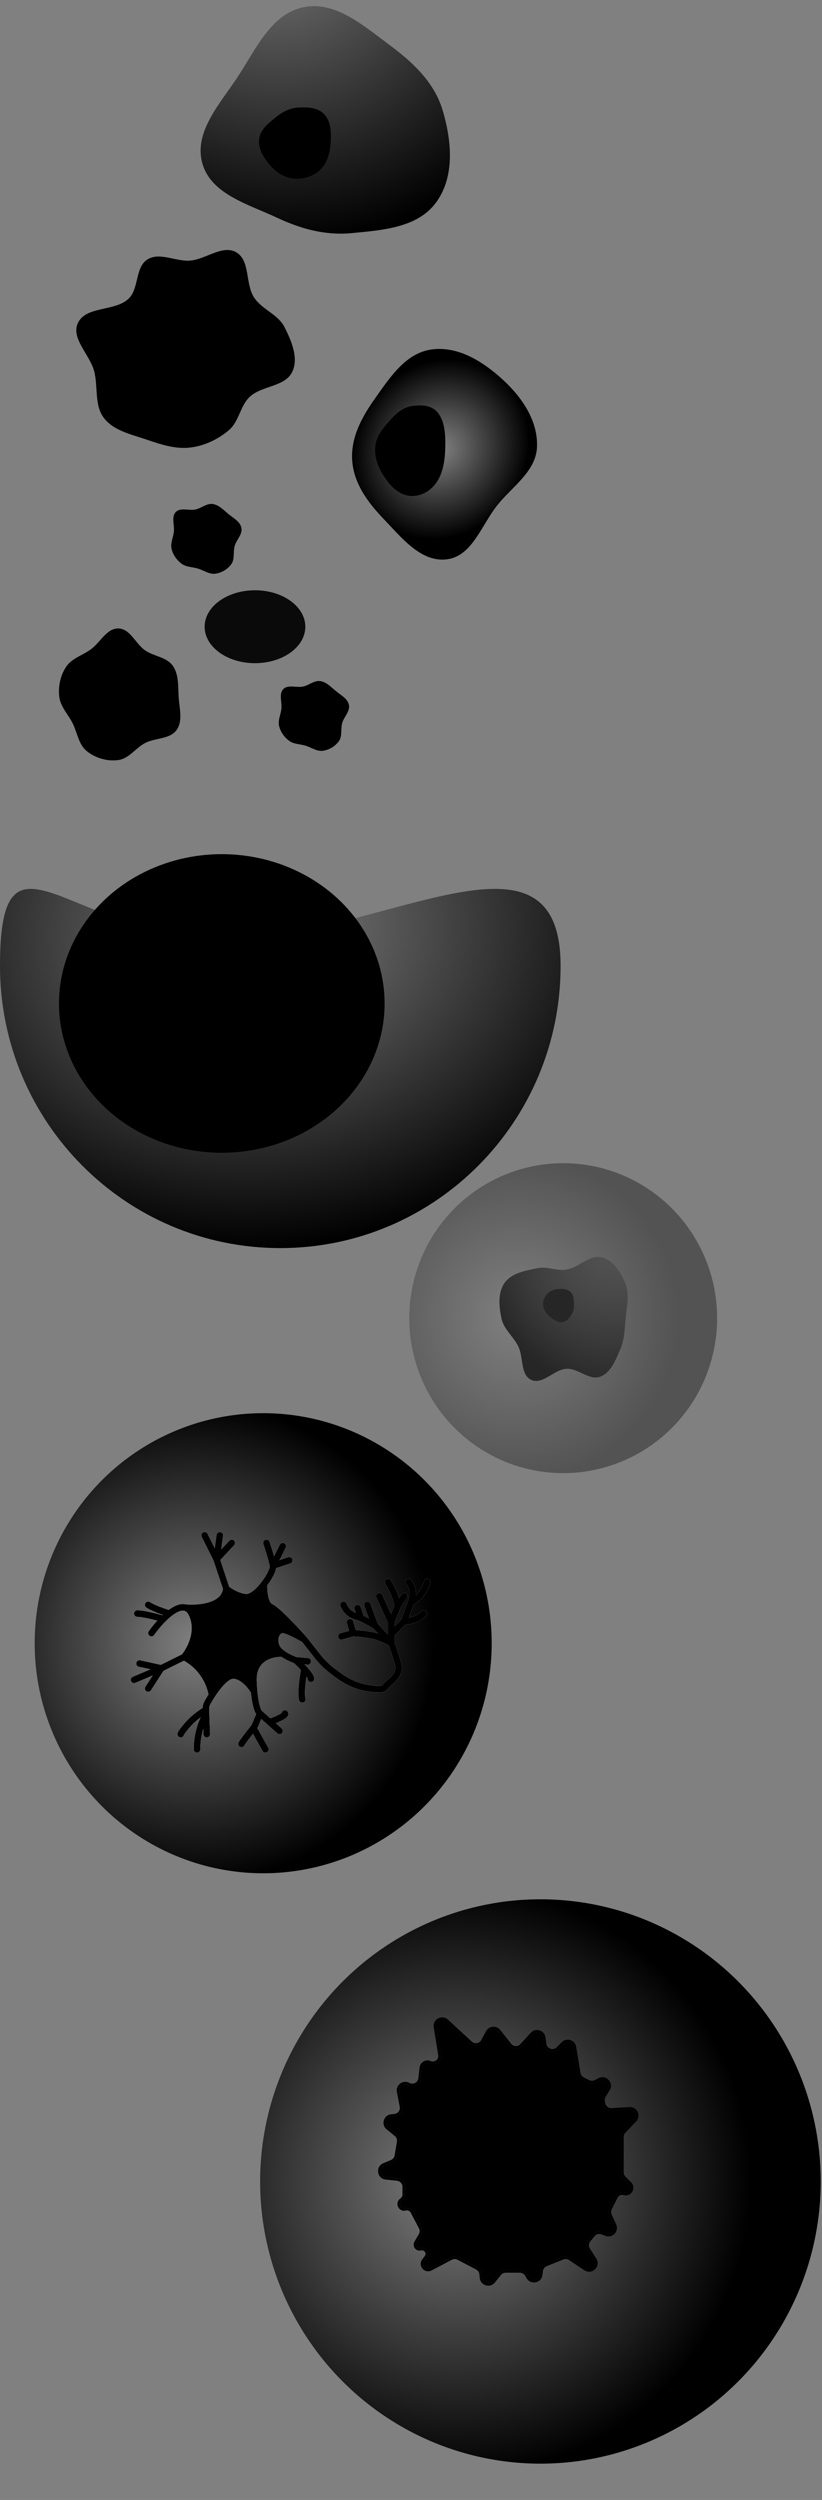 <svg width="237" height="720" viewBox="0 0 237 720" fill="none" xmlns="http://www.w3.org/2000/svg">
<rect x="0" y="0" width="237" height="720" fill="#808080" stroke="none"/>
<g clip-path="url(#clip0_2190_7216)">
<path fill-rule="evenodd" clip-rule="evenodd" d="M68.798 21.736C73.925 13.854 78.307 3.965 87.496 2.075C96.639 0.194 104.649 7.281 112.133 12.823C118.955 17.875 125.216 23.648 127.637 31.802C130.263 40.647 131.181 50.972 125.664 58.4C120.324 65.589 110.279 66.295 101.39 67.138C93.831 67.856 86.815 65.955 79.952 62.738C71.546 58.798 60.755 55.922 58.313 46.946C55.836 37.839 63.639 29.669 68.798 21.736Z" fill="url(#paint0_radial_2190_7216)" style=""/>
<path fill-rule="evenodd" clip-rule="evenodd" d="M74.72 40.069C75.037 37.265 77.465 35.448 79.593 33.729C81.49 32.197 83.59 31.118 85.968 30.985C88.663 30.833 91.64 30.91 93.519 32.946C95.44 35.028 95.532 38.22 95.332 41.13C95.136 43.974 94.401 46.825 92.428 48.78C90.422 50.769 87.65 51.654 84.914 51.457C82.23 51.264 79.853 49.802 78.009 47.742C76.112 45.623 74.391 42.976 74.72 40.069Z" fill="#7AA1C3" fill-opacity="0.59" style="fill:#7AA1C3;fill:color(display-p3 0.479 0.631 0.766);fill-opacity:0.59;"/>
<ellipse cx="155.816" cy="628.27" rx="80.816" ry="81.27" fill="url(#paint1_radial_2190_7216)" style=""/>
<path fill-rule="evenodd" clip-rule="evenodd" d="M128.674 582.172C127.451 581.046 125.494 582.097 125.757 583.738L127.045 591.791C127.33 593.569 125.535 594.958 123.885 594.236C122.917 593.813 121.815 594.443 121.689 595.492L121.311 598.645C121.106 600.352 119.254 601.324 117.733 600.524L117.654 600.482C116.353 599.797 114.838 600.922 115.118 602.365L115.943 606.628C116.22 608.06 115.193 609.417 113.738 609.538L112.881 609.61C111.307 609.741 110.697 611.723 111.924 612.717L114.261 614.609C114.947 615.164 115.282 616.047 115.137 616.918L114.478 620.872C114.339 621.703 113.784 622.405 113.007 622.731L110.777 623.666C109.105 624.367 109.468 626.834 111.271 627.024L114.549 627.369C115.797 627.501 116.745 628.553 116.745 629.809V632.044C116.745 632.641 116.48 633.206 116.021 633.588L115.746 633.817C114.737 634.659 115.573 636.284 116.844 635.953C117.713 635.726 118.622 636.128 119.04 636.922L121.415 641.433C121.81 642.185 121.789 643.087 121.359 643.819L120.112 645.938C119.651 646.722 120.363 647.674 121.245 647.454C122.831 647.057 124.028 648.882 123.034 650.179L122.316 651.115C121.378 652.338 122.761 653.979 124.125 653.263L129.972 650.193C130.685 649.819 131.537 649.818 132.25 650.192L137.623 653.006C138.357 653.391 138.848 654.121 138.926 654.946L139.027 656.003C139.176 657.57 141.156 658.161 142.139 656.932L143.872 654.766C144.337 654.184 145.042 653.845 145.787 653.845H149.893C150.755 653.845 151.553 654.297 151.997 655.036L152.455 655.801C153.312 657.229 155.49 656.769 155.696 655.117L155.838 653.981C155.949 653.096 156.532 652.34 157.361 652.008L162.191 650.076C162.941 649.776 163.79 649.865 164.462 650.313L168.883 653.26C170.461 654.312 172.353 652.457 171.332 650.859L169.479 647.96C168.908 647.066 168.976 645.907 169.648 645.086L170.877 643.584C171.545 642.766 172.662 642.469 173.648 642.845L174.791 643.28C176.256 643.838 177.661 642.338 177.007 640.913L175.713 638.088C175.403 637.412 175.416 636.633 175.749 635.969L177.411 632.643C177.887 631.693 178.974 631.218 179.994 631.516C181.483 631.95 182.57 630.114 181.473 629.017L179.834 627.378C179.374 626.918 179.116 626.294 179.116 625.643V615.443C179.116 614.812 179.359 614.206 179.794 613.749L182.891 610.505C183.989 609.355 183.111 607.455 181.524 607.546L176.365 607.841C175.165 607.909 174.091 607.098 173.831 605.924L173.702 605.347C173.564 604.725 173.674 604.073 174.008 603.53L175.183 601.62C176.115 600.106 174.46 598.327 172.883 599.147L171.819 599.7C171.122 600.063 170.293 600.069 169.59 599.718L168.003 598.924C167.301 598.573 166.809 597.908 166.68 597.134L165.426 589.605C165.191 588.199 163.466 587.647 162.459 588.654L160.997 590.115C159.561 591.552 157.1 590.719 156.832 588.705L156.587 586.869C156.39 585.395 154.563 584.82 153.559 585.916L150.556 589.192C149.536 590.305 147.762 590.241 146.825 589.057L143.671 585.073C142.892 584.089 141.36 584.219 140.759 585.322L139.366 587.877C138.601 589.278 136.724 589.587 135.551 588.506L128.674 582.172ZM125.065 583.849C124.697 581.551 127.437 580.08 129.149 581.657L136.025 587.991C136.864 588.763 138.205 588.542 138.75 587.541L140.144 584.986C140.986 583.443 143.129 583.26 144.22 584.638L147.374 588.622C148.044 589.467 149.311 589.513 150.04 588.718L153.042 585.443C154.448 583.909 157.006 584.713 157.281 586.776L157.526 588.613C157.718 590.051 159.476 590.646 160.502 589.62L161.963 588.159C163.374 586.748 165.789 587.522 166.117 589.49L167.372 597.018C167.464 597.571 167.815 598.047 168.316 598.297L169.904 599.091C170.406 599.342 170.998 599.337 171.496 599.078L172.56 598.525C174.768 597.377 177.084 599.867 175.78 601.987L174.605 603.897C174.366 604.285 174.288 604.751 174.387 605.195L174.515 605.772C174.701 606.61 175.468 607.19 176.325 607.141L181.484 606.846C183.706 606.719 184.935 609.379 183.398 610.989L180.301 614.233C179.99 614.559 179.816 614.992 179.816 615.443V625.643C179.816 626.108 180.001 626.554 180.33 626.882L181.969 628.522C183.578 630.131 181.983 632.826 179.798 632.188C179.103 631.986 178.362 632.309 178.038 632.957L176.375 636.282C176.138 636.757 176.129 637.313 176.35 637.796L177.645 640.621C178.559 642.616 176.593 644.716 174.542 643.935L173.399 643.5C172.694 643.231 171.897 643.444 171.419 644.027L170.19 645.53C169.71 646.116 169.662 646.944 170.07 647.582L171.922 650.482C173.351 652.719 170.703 655.316 168.495 653.844L164.073 650.896C163.593 650.576 162.987 650.513 162.451 650.727L157.621 652.659C157.029 652.896 156.613 653.436 156.534 654.068L156.392 655.204C156.102 657.517 153.054 658.16 151.854 656.161L151.396 655.397C151.079 654.869 150.509 654.546 149.893 654.546H145.787C145.255 654.546 144.751 654.788 144.419 655.204L142.686 657.37C141.31 659.09 138.538 658.264 138.329 656.07L138.229 655.013C138.172 654.423 137.822 653.902 137.297 653.627L131.925 650.813C131.415 650.546 130.807 650.546 130.298 650.814L124.451 653.883C122.422 654.949 120.365 652.508 121.76 650.689L122.478 649.753C123.069 648.982 122.357 647.898 121.415 648.133C119.93 648.505 118.732 646.903 119.508 645.583L120.755 643.464C121.062 642.941 121.077 642.297 120.795 641.76L118.42 637.248C118.154 636.742 117.574 636.486 117.021 636.631C115.025 637.151 113.713 634.6 115.298 633.279L115.572 633.05C115.871 632.801 116.044 632.433 116.044 632.044V629.809C116.044 628.912 115.367 628.16 114.475 628.066L111.197 627.721C108.674 627.456 108.165 624.001 110.506 623.02L112.736 622.085C113.291 621.852 113.688 621.351 113.787 620.757L114.446 616.803C114.549 616.181 114.31 615.55 113.82 615.153L111.483 613.262C109.765 611.871 110.62 609.095 112.823 608.911L113.68 608.84C114.719 608.753 115.453 607.784 115.255 606.761L114.43 602.498C114.039 600.478 116.159 598.903 117.98 599.862L118.059 599.903C119.146 600.475 120.469 599.781 120.615 598.562L120.993 595.409C121.175 593.893 122.768 592.982 124.166 593.594C125.308 594.094 126.55 593.132 126.353 591.902L125.065 583.849Z" fill="url(#paint2_radial_2190_7216)" style=""/>
<path d="M125.757 583.738C125.494 582.097 127.451 581.046 128.674 582.172L135.551 588.506C136.724 589.587 138.601 589.278 139.366 587.877L140.759 585.322C141.36 584.219 142.892 584.089 143.671 585.073L146.825 589.057C147.762 590.241 149.536 590.305 150.556 589.192L153.559 585.916C154.563 584.82 156.39 585.395 156.587 586.869L156.832 588.705C157.1 590.719 159.561 591.552 160.997 590.115L162.459 588.654C163.466 587.647 165.191 588.199 165.426 589.605L166.68 597.134C166.809 597.908 167.301 598.573 168.003 598.924L169.59 599.718C170.293 600.069 171.122 600.063 171.819 599.7L172.883 599.147C174.46 598.327 176.115 600.106 175.183 601.62L174.008 603.53C173.674 604.073 173.564 604.725 173.702 605.347L173.831 605.924C174.091 607.098 175.165 607.909 176.365 607.841L181.524 607.546C183.111 607.455 183.989 609.355 182.891 610.505L179.794 613.749C179.359 614.206 179.116 614.812 179.116 615.443V625.643C179.116 626.294 179.374 626.918 179.834 627.378L181.473 629.017C182.57 630.114 181.483 631.95 179.994 631.516C178.974 631.218 177.887 631.693 177.411 632.643L175.749 635.969C175.416 636.633 175.403 637.412 175.713 638.088L177.007 640.913C177.661 642.338 176.256 643.838 174.791 643.28L173.648 642.845C172.662 642.469 171.545 642.766 170.877 643.584L169.648 645.086C168.976 645.907 168.908 647.066 169.479 647.96L171.332 650.859C172.353 652.457 170.461 654.312 168.883 653.26L164.462 650.313C163.79 649.865 162.941 649.776 162.191 650.076L157.361 652.008C156.532 652.34 155.949 653.096 155.838 653.981L155.696 655.117C155.49 656.769 153.312 657.229 152.455 655.801L151.997 655.036C151.553 654.297 150.755 653.845 149.893 653.845H145.787C145.042 653.845 144.337 654.184 143.872 654.766L142.139 656.932C141.156 658.161 139.176 657.57 139.027 656.003L138.926 654.946C138.848 654.121 138.357 653.391 137.623 653.006L132.25 650.192C131.537 649.818 130.685 649.819 129.972 650.193L124.125 653.263C122.761 653.979 121.378 652.338 122.316 651.115L123.034 650.179C124.028 648.882 122.831 647.057 121.245 647.454C120.363 647.674 119.651 646.722 120.112 645.938L121.359 643.819C121.789 643.087 121.81 642.185 121.415 641.433L119.04 636.922C118.622 636.128 117.713 635.726 116.844 635.953C115.573 636.284 114.737 634.659 115.746 633.817L116.021 633.588C116.48 633.206 116.745 632.641 116.745 632.044V629.809C116.745 628.553 115.797 627.501 114.549 627.369L111.271 627.024C109.468 626.834 109.105 624.367 110.777 623.666L113.007 622.731C113.784 622.405 114.339 621.703 114.478 620.872L115.137 616.918C115.282 616.047 114.947 615.164 114.261 614.609L111.924 612.717C110.697 611.723 111.307 609.741 112.881 609.61L113.738 609.538C115.193 609.417 116.22 608.06 115.943 606.628L115.118 602.365C114.838 600.922 116.353 599.797 117.654 600.482L117.733 600.524C119.254 601.324 121.106 600.352 121.311 598.645L121.689 595.492C121.815 594.443 122.917 593.813 123.885 594.236C125.535 594.958 127.33 593.569 127.045 591.791L125.757 583.738Z" fill="url(#paint3_radial_2190_7216)" style=""/>
<path fill-rule="evenodd" clip-rule="evenodd" d="M144.373 598.572C148.213 599.363 150.912 602.412 153.354 605.503C155.446 608.151 157.034 611.169 156.999 614.553C156.965 617.903 154.952 620.59 153.169 623.418C150.541 627.584 149.113 633.322 144.373 634.57C139.083 635.963 132.906 633.877 129.357 629.686C125.951 625.665 127.161 619.834 127.421 614.553C127.661 609.669 127.231 604.191 130.776 600.85C134.264 597.562 139.693 597.607 144.373 598.572Z" fill="#C6C5CF" style="fill:#C6C5CF;fill:color(display-p3 0.778 0.772 0.812);fill-opacity:1;"/>
<ellipse cx="63.945" cy="289" rx="46.945" ry="43" fill="#B34149" style="fill:#B34149;fill:color(display-p3 0.702 0.255 0.286);fill-opacity:1;"/>
<path d="M58.816 284.661C58.816 297.08 68.632 303.597 60.789 303.597C52.945 303.597 37.514 293.924 37.514 281.505C37.514 269.086 55.707 259.808 63.55 259.808C71.394 259.808 58.816 272.242 58.816 284.661Z" fill="#882328" style="fill:#882328;fill:color(display-p3 0.533 0.137 0.157);fill-opacity:1;"/>
<path d="M89.981 280.985C89.981 292.6 76.912 300.834 79.724 300.834C82.536 300.834 93.137 294.522 93.137 280.985C93.137 267.448 83.719 262.568 80.907 262.568C78.096 262.568 89.981 269.371 89.981 280.985Z" fill="#DA6972" style="fill:#DA6972;fill:color(display-p3 0.855 0.412 0.447);fill-opacity:1;"/>
<g opacity="0.92">
<ellipse cx="73.515" cy="180.5" rx="14.515" ry="10.5" fill="#B34149" style="fill:#B34149;fill:color(display-p3 0.702 0.255 0.286);fill-opacity:1;"/>
<ellipse cx="73.731" cy="178.637" rx="8.029" ry="4.169" fill="#882328" style="fill:#882328;fill:color(display-p3 0.533 0.137 0.157);fill-opacity:1;"/>
<path d="M72.898 173.944C77.084 173.513 81.332 176.745 81.228 175.732C81.123 174.718 77.777 172.102 72.898 172.604C68.018 173.107 65.485 175.612 65.589 176.626C65.694 177.639 68.711 174.376 72.898 173.944Z" fill="#DA6972" style="fill:#DA6972;fill:color(display-p3 0.855 0.412 0.447);fill-opacity:1;"/>
</g>
<ellipse cx="75.883" cy="473.254" rx="65.883" ry="66.254" fill="url(#paint4_radial_2190_7216)" style=""/>
<path fill-rule="evenodd" clip-rule="evenodd" d="M58.575 441.34C59.039 441.108 59.603 441.296 59.835 441.759L61.917 445.925L62.445 442.052C62.515 441.539 62.989 441.179 63.502 441.249C64.016 441.319 64.376 441.792 64.305 442.306L63.766 446.263L66.131 443.729C66.485 443.35 67.079 443.329 67.458 443.683C67.837 444.037 67.857 444.631 67.503 445.01L63.504 449.295L66.059 456.961C66.936 457.662 68.906 458.872 70.978 459.079C71.396 459.121 72.056 458.893 72.917 458.233C73.742 457.602 74.6 456.691 75.373 455.686C76.134 454.698 76.785 453.654 77.223 452.762C77.442 452.315 77.598 451.925 77.69 451.611C77.736 451.454 77.762 451.329 77.774 451.234C77.786 451.139 77.781 451.097 77.781 451.094C77.545 449.68 76.468 446.252 75.939 444.666C75.775 444.174 76.041 443.643 76.533 443.479C77.024 443.315 77.556 443.581 77.72 444.072C78.032 445.01 78.573 446.699 79.009 448.236L80.683 444.888C80.915 444.424 81.479 444.237 81.942 444.468C82.406 444.7 82.594 445.264 82.362 445.728L80.56 449.333L83.103 448.485C83.595 448.321 84.126 448.587 84.29 449.079C84.454 449.57 84.189 450.102 83.697 450.266L79.613 451.627C79.582 451.803 79.539 451.975 79.492 452.138C79.361 452.586 79.157 453.08 78.908 453.589C78.446 454.53 77.795 455.584 77.046 456.586C77.032 457.463 77.098 458.679 77.331 459.77C77.462 460.379 77.636 460.907 77.85 461.304C78.068 461.708 78.281 461.894 78.451 461.967C79.044 462.221 79.817 462.825 80.601 463.51C81.42 464.225 82.361 465.128 83.314 466.086C85.223 468.003 87.222 470.175 88.482 471.592L88.501 471.614L92.109 476.224C93.414 477.891 94.933 479.379 96.626 480.65L97.692 481.449C100.12 483.27 102.809 484.655 105.707 485.172C106.949 485.394 108.124 485.543 109.023 485.551C109.476 485.555 109.811 485.523 110.032 485.469C110.104 485.451 110.15 485.435 110.176 485.423C110.506 484.912 111.031 484.45 111.476 484.063C111.528 484.017 111.58 483.972 111.632 483.927C112.09 483.529 112.537 483.141 112.932 482.698C113.365 482.213 113.694 481.707 113.862 481.14C114.025 480.587 114.054 479.916 113.791 479.062C112.95 476.329 112.35 474.602 112.066 473.834C111.118 473.374 109.407 472.592 108.134 472.168C107.481 471.95 106.314 471.75 105.051 471.591C103.894 471.444 102.728 471.341 101.954 471.286L98.665 472.183C98.165 472.319 97.649 472.024 97.513 471.524C97.376 471.024 97.671 470.508 98.171 470.372L100.684 469.686L100.022 467.479C99.873 466.983 100.155 466.46 100.652 466.311C101.148 466.162 101.671 466.443 101.82 466.94L102.573 469.45C103.336 469.511 104.313 469.605 105.286 469.728C106.542 469.887 107.878 470.104 108.727 470.387C108.825 470.419 108.925 470.454 109.026 470.489L107.538 468.902L103.686 466.828L102.262 466.39C100.372 465.809 98.859 464.384 98.165 462.533C97.983 462.048 98.229 461.507 98.715 461.325C99.2 461.143 99.741 461.389 99.923 461.874C100.384 463.103 101.356 464.066 102.58 464.517L102.221 463.439C102.057 462.947 102.323 462.416 102.815 462.252C103.307 462.088 103.838 462.354 104.002 462.845L104.823 465.308L106.38 466.147L105.047 462.528C104.868 462.042 105.117 461.502 105.603 461.323C106.089 461.144 106.629 461.393 106.808 461.879L108.933 467.645L111.872 470.781V467.415L108.516 460.092C108.3 459.62 108.507 459.063 108.978 458.847C109.449 458.631 110.007 458.838 110.223 459.309L112.752 464.829L113.712 462.431C113.308 460.558 112.61 458.76 111.644 457.104L111.062 456.106C110.8 455.658 110.952 455.083 111.399 454.822C111.847 454.561 112.422 454.712 112.683 455.16L113.266 456.159C114.02 457.451 114.626 458.823 115.074 460.246L115.785 459.18C116.072 458.749 116.655 458.632 117.086 458.92C117.518 459.207 117.634 459.79 117.347 460.221L115.523 462.956L113.75 467.391V468.385L115.751 466.384L117.566 461.241L117.576 461.217C117.797 460.688 118.046 459.763 118.044 458.795C118.042 457.829 117.792 456.936 117.153 456.297C116.787 455.93 116.787 455.336 117.153 454.969C117.52 454.603 118.114 454.603 118.481 454.969C119.594 456.083 119.918 457.536 119.921 458.791C119.922 458.993 119.914 459.193 119.899 459.389C121.029 458.318 121.842 456.94 122.225 455.405C122.351 454.902 122.861 454.597 123.364 454.722C123.867 454.848 124.172 455.358 124.047 455.861C123.385 458.507 121.684 460.774 119.327 462.149L119.213 462.215L117.92 465.88C119.28 465.667 120.548 465.029 121.534 464.043C121.9 463.676 122.495 463.676 122.861 464.043C123.228 464.41 123.228 465.004 122.861 465.37C121.293 466.938 119.171 467.824 116.954 467.835L113.75 471.04V472.978C114.024 473.696 114.668 475.527 115.585 478.51C115.949 479.691 115.938 480.741 115.662 481.673C115.389 482.593 114.877 483.338 114.332 483.948C113.852 484.486 113.313 484.954 112.864 485.343C112.811 485.389 112.759 485.434 112.709 485.478C112.188 485.931 111.883 486.226 111.739 486.466C111.429 486.981 110.884 487.193 110.479 487.292C110.041 487.4 109.529 487.433 109.005 487.428C107.95 487.418 106.655 487.249 105.377 487.02C102.108 486.437 99.15 484.889 96.566 482.951L95.5 482.151C93.674 480.782 92.037 479.178 90.631 477.381L87.149 472.932C86.38 472.476 85.233 471.837 84.125 471.301C83.534 471.015 82.969 470.765 82.487 470.59C81.974 470.403 81.658 470.339 81.523 470.339C81.215 470.339 80.788 470.562 80.5 471.196C80.221 471.81 80.134 472.724 80.524 473.764C80.731 474.314 81.272 474.912 82.075 475.496C83.114 476.252 84.395 476.843 85.287 477.17C85.352 477.193 85.414 477.215 85.473 477.236L88.804 477.539C89.32 477.586 89.701 478.042 89.654 478.559C89.607 479.075 89.15 479.455 88.634 479.408L87.799 479.332C88.027 479.572 88.256 479.816 88.477 480.061C88.997 480.637 89.496 481.231 89.87 481.766C90.057 482.032 90.226 482.303 90.352 482.564C90.468 482.803 90.596 483.129 90.596 483.48C90.596 483.998 90.176 484.418 89.658 484.418C89.153 484.418 88.741 484.02 88.72 483.52C88.716 483.506 88.701 483.462 88.663 483.383C88.599 483.251 88.497 483.08 88.352 482.871C88.241 483.594 88.136 484.388 88.057 485.178C87.889 486.862 87.859 488.374 88.065 489.197C88.191 489.7 87.885 490.209 87.382 490.335C86.879 490.461 86.37 490.155 86.244 489.652C85.949 488.473 86.023 486.656 86.189 484.992C86.336 483.516 86.57 482.037 86.769 480.976C86.076 480.232 85.342 479.508 84.783 478.983C84.737 478.967 84.689 478.95 84.641 478.932C83.708 478.591 82.374 477.986 81.203 477.179C79.893 477.136 78.081 477.42 76.617 478.361C75.123 479.321 73.9 481.017 74.013 484.071C74.056 485.227 74.124 486.247 74.209 487.145C74.413 489.29 74.716 490.719 75.002 491.621C75.146 492.073 75.28 492.374 75.385 492.559C75.435 492.65 75.471 492.698 75.487 492.718L75.51 492.732L77.964 494.914C78.716 494.617 79.62 494.231 80.345 493.861C80.734 493.662 81.031 493.488 81.22 493.352C81.249 493.16 81.337 492.976 81.485 492.828C81.851 492.462 82.446 492.462 82.812 492.828C82.979 492.995 83.108 493.227 83.135 493.507C83.159 493.77 83.086 493.988 83.013 494.136C82.878 494.407 82.658 494.607 82.503 494.734C82.165 495.009 81.684 495.284 81.199 495.532C80.681 495.797 80.093 496.063 79.527 496.303L81.208 497.796C81.595 498.141 81.63 498.734 81.285 499.122C80.941 499.509 80.348 499.544 79.96 499.2L75.312 495.068L74.447 497.144C74.369 497.332 74.278 497.513 74.176 497.688L77.337 503.36C77.589 503.813 77.426 504.385 76.973 504.637C76.52 504.889 75.949 504.727 75.697 504.274L72.939 499.325C72.489 499.899 72.02 500.504 71.61 501.045C71.263 501.502 70.965 501.905 70.755 502.205C70.649 502.356 70.574 502.469 70.529 502.543C70.526 502.548 70.524 502.552 70.522 502.556C70.395 502.926 70.045 503.191 69.633 503.191C69.115 503.191 68.694 502.771 68.694 502.253C68.694 502.092 68.735 501.967 68.75 501.922C68.771 501.862 68.794 501.81 68.811 501.774C68.846 501.701 68.888 501.63 68.925 501.568C69.001 501.443 69.103 501.291 69.217 501.128C69.448 500.799 69.763 500.373 70.114 499.911C70.816 498.985 71.682 497.882 72.34 497.055C72.494 496.861 72.62 496.648 72.714 496.422L73.862 493.668C73.821 493.606 73.784 493.543 73.749 493.481C73.564 493.152 73.383 492.724 73.213 492.19C72.884 491.154 72.572 489.645 72.36 487.522C71.98 486.868 71.308 485.93 70.448 485.116C69.502 484.221 68.433 483.574 67.358 483.476C67.121 483.454 66.789 483.523 66.345 483.769C65.905 484.013 65.419 484.397 64.903 484.901C63.873 485.91 62.83 487.299 61.926 488.686C61.447 489.421 61.013 490.146 60.647 490.797C60.388 491.259 60.266 491.8 60.288 492.361L60.559 499.401C60.579 499.919 60.175 500.355 59.657 500.375C59.139 500.395 58.703 499.991 58.683 499.473L58.621 497.879C58.041 499.8 57.743 501.8 57.743 503.817C57.743 504.335 57.323 504.756 56.805 504.756C56.286 504.756 55.866 504.335 55.866 503.817C55.866 500.622 56.55 497.465 57.87 494.557C56.68 495.441 55.586 496.428 54.639 497.539C54.164 498.096 53.727 498.631 53.412 499.055C53.254 499.269 53.139 499.438 53.068 499.557C53.052 499.585 53.04 499.606 53.032 499.621C52.946 500.051 52.567 500.375 52.112 500.375C51.593 500.375 51.173 499.955 51.173 499.437C51.173 499.209 51.246 499.019 51.285 498.927C51.333 498.814 51.393 498.703 51.452 498.602C51.571 498.401 51.73 498.172 51.904 497.937C52.256 497.462 52.725 496.89 53.21 496.321C54.538 494.764 56.102 493.453 57.767 492.331L58.42 491.892C58.467 491.196 58.658 490.506 59.01 489.878C59.338 489.294 59.717 488.655 60.134 488.001L60.027 487.551C59.09 483.613 56.549 480.254 53.031 478.279L47.128 481.2L43.514 486.804C43.233 487.24 42.652 487.365 42.216 487.084C41.781 486.803 41.655 486.223 41.936 485.787L44.037 482.53L39.024 484.657C38.547 484.859 37.996 484.636 37.794 484.159C37.591 483.682 37.814 483.131 38.291 482.928L43.404 480.759L40.021 480.016C39.514 479.905 39.194 479.404 39.305 478.898C39.416 478.392 39.917 478.071 40.423 478.182L46.359 479.486L52.456 476.469C53.251 475.489 54.277 473.799 54.846 471.802C55.441 469.713 55.518 467.361 54.401 465.126C53.994 464.312 53.541 464.007 53.133 463.904C52.733 463.803 52.212 463.854 51.55 464.123C50.893 464.39 50.169 464.845 49.414 465.442C48.863 465.879 48.309 466.381 47.768 466.92C46.474 468.208 45.287 469.675 44.429 470.882C44.129 471.305 43.543 471.404 43.12 471.104C42.697 470.803 42.598 470.217 42.899 469.795C43.559 468.865 44.404 467.79 45.347 466.744C44.667 466.565 43.901 466.375 43.138 466.203C41.693 465.879 40.354 465.645 39.596 465.645C39.078 465.645 38.658 465.225 38.658 464.707C38.658 464.188 39.078 463.768 39.596 463.768C40.59 463.768 42.12 464.051 43.549 464.371C44.749 464.641 45.95 464.954 46.84 465.203C46.88 465.165 46.919 465.127 46.959 465.09C46.49 464.929 45.984 464.746 45.475 464.55C44.305 464.099 43.047 463.547 42.205 462.985C41.773 462.697 41.657 462.114 41.944 461.683C42.232 461.252 42.815 461.135 43.246 461.423C43.905 461.862 44.995 462.353 46.151 462.798C47.062 463.15 47.968 463.456 48.644 463.668C49.358 463.137 50.101 462.685 50.843 462.384C51.696 462.037 52.618 461.86 53.517 462.066C55.317 462.232 57.993 462.165 60.249 461.463C62.475 460.77 64.024 459.566 64.296 457.609L61.567 449.423L58.156 442.599C57.924 442.135 58.112 441.571 58.575 441.34ZM53.015 499.655C53.015 499.655 53.016 499.653 53.017 499.651C53.013 499.661 53.012 499.663 53.015 499.655Z" fill="white" style="fill:white;fill-opacity:1;"/>
<path fill-rule="evenodd" clip-rule="evenodd" d="M58.575 441.34C59.039 441.108 59.603 441.296 59.835 441.759L61.917 445.925L62.445 442.052C62.515 441.539 62.989 441.179 63.502 441.249C64.016 441.319 64.376 441.792 64.305 442.306L63.766 446.263L66.131 443.729C66.485 443.35 67.079 443.329 67.458 443.683C67.837 444.037 67.857 444.631 67.503 445.01L63.504 449.295L66.059 456.961C66.936 457.662 68.906 458.872 70.978 459.079C71.396 459.121 72.056 458.893 72.917 458.233C73.742 457.602 74.6 456.691 75.373 455.686C76.134 454.698 76.785 453.654 77.223 452.762C77.442 452.315 77.598 451.925 77.69 451.611C77.736 451.454 77.762 451.329 77.774 451.234C77.786 451.139 77.781 451.097 77.781 451.094C77.545 449.68 76.468 446.252 75.939 444.666C75.775 444.174 76.041 443.643 76.533 443.479C77.024 443.315 77.556 443.581 77.72 444.072C78.032 445.01 78.573 446.699 79.009 448.236L80.683 444.888C80.915 444.424 81.479 444.237 81.942 444.468C82.406 444.7 82.594 445.264 82.362 445.728L80.56 449.333L83.103 448.485C83.595 448.321 84.126 448.587 84.29 449.079C84.454 449.57 84.189 450.102 83.697 450.266L79.613 451.627C79.582 451.803 79.539 451.975 79.492 452.138C79.361 452.586 79.157 453.08 78.908 453.589C78.446 454.53 77.795 455.584 77.046 456.586C77.032 457.463 77.098 458.679 77.331 459.77C77.462 460.379 77.636 460.907 77.85 461.304C78.068 461.708 78.281 461.894 78.451 461.967C79.044 462.221 79.817 462.825 80.601 463.51C81.42 464.225 82.361 465.128 83.314 466.086C85.223 468.003 87.222 470.175 88.482 471.592L88.501 471.614L92.109 476.224C93.414 477.891 94.933 479.379 96.626 480.65L97.692 481.449C100.12 483.27 102.809 484.655 105.707 485.172C106.949 485.394 108.124 485.543 109.023 485.551C109.476 485.555 109.811 485.523 110.032 485.469C110.104 485.451 110.15 485.435 110.176 485.423C110.506 484.912 111.031 484.45 111.476 484.063C111.528 484.017 111.58 483.972 111.632 483.927C112.09 483.529 112.537 483.141 112.932 482.698C113.365 482.213 113.694 481.707 113.862 481.14C114.025 480.587 114.054 479.916 113.791 479.062C112.95 476.329 112.35 474.602 112.066 473.834C111.118 473.374 109.407 472.592 108.134 472.168C107.481 471.95 106.314 471.75 105.051 471.591C103.894 471.444 102.728 471.341 101.954 471.286L98.665 472.183C98.165 472.319 97.649 472.024 97.513 471.524C97.376 471.024 97.671 470.508 98.171 470.372L100.684 469.686L100.022 467.479C99.873 466.983 100.155 466.46 100.652 466.311C101.148 466.162 101.671 466.443 101.82 466.94L102.573 469.45C103.336 469.511 104.313 469.605 105.286 469.728C106.542 469.887 107.878 470.104 108.727 470.387C108.825 470.419 108.925 470.454 109.026 470.489L107.538 468.902L103.686 466.828L102.262 466.39C100.372 465.809 98.859 464.384 98.165 462.533C97.983 462.048 98.229 461.507 98.715 461.325C99.2 461.143 99.741 461.389 99.923 461.874C100.384 463.103 101.356 464.066 102.58 464.517L102.221 463.439C102.057 462.947 102.323 462.416 102.815 462.252C103.307 462.088 103.838 462.354 104.002 462.845L104.823 465.308L106.38 466.147L105.047 462.528C104.868 462.042 105.117 461.502 105.603 461.323C106.089 461.144 106.629 461.393 106.808 461.879L108.933 467.645L111.872 470.781V467.415L108.516 460.092C108.3 459.62 108.507 459.063 108.978 458.847C109.449 458.631 110.007 458.838 110.223 459.309L112.752 464.829L113.712 462.431C113.308 460.558 112.61 458.76 111.644 457.104L111.062 456.106C110.8 455.658 110.952 455.083 111.399 454.822C111.847 454.561 112.422 454.712 112.683 455.16L113.266 456.159C114.02 457.451 114.626 458.823 115.074 460.246L115.785 459.18C116.072 458.749 116.655 458.632 117.086 458.92C117.518 459.207 117.634 459.79 117.347 460.221L115.523 462.956L113.75 467.391V468.385L115.751 466.384L117.566 461.241L117.576 461.217C117.797 460.688 118.046 459.763 118.044 458.795C118.042 457.829 117.792 456.936 117.153 456.297C116.787 455.93 116.787 455.336 117.153 454.969C117.52 454.603 118.114 454.603 118.481 454.969C119.594 456.083 119.918 457.536 119.921 458.791C119.922 458.993 119.914 459.193 119.899 459.389C121.029 458.318 121.842 456.94 122.225 455.405C122.351 454.902 122.861 454.597 123.364 454.722C123.867 454.848 124.172 455.358 124.047 455.861C123.385 458.507 121.684 460.774 119.327 462.149L119.213 462.215L117.92 465.88C119.28 465.667 120.548 465.029 121.534 464.043C121.9 463.676 122.495 463.676 122.861 464.043C123.228 464.41 123.228 465.004 122.861 465.37C121.293 466.938 119.171 467.824 116.954 467.835L113.75 471.04V472.978C114.024 473.696 114.668 475.527 115.585 478.51C115.949 479.691 115.938 480.741 115.662 481.673C115.389 482.593 114.877 483.338 114.332 483.948C113.852 484.486 113.313 484.954 112.864 485.343C112.811 485.389 112.759 485.434 112.709 485.478C112.188 485.931 111.883 486.226 111.739 486.466C111.429 486.981 110.884 487.193 110.479 487.292C110.041 487.4 109.529 487.433 109.005 487.428C107.95 487.418 106.655 487.249 105.377 487.02C102.108 486.437 99.15 484.889 96.566 482.951L95.5 482.151C93.674 480.782 92.037 479.178 90.631 477.381L87.149 472.932C86.38 472.476 85.233 471.837 84.125 471.301C83.534 471.015 82.969 470.765 82.487 470.59C81.974 470.403 81.658 470.339 81.523 470.339C81.215 470.339 80.788 470.562 80.5 471.196C80.221 471.81 80.134 472.724 80.524 473.764C80.731 474.314 81.272 474.912 82.075 475.496C83.114 476.252 84.395 476.843 85.287 477.17C85.352 477.193 85.414 477.215 85.473 477.236L88.804 477.539C89.32 477.586 89.701 478.042 89.654 478.559C89.607 479.075 89.15 479.455 88.634 479.408L87.799 479.332C88.027 479.572 88.256 479.816 88.477 480.061C88.997 480.637 89.496 481.231 89.87 481.766C90.057 482.032 90.226 482.303 90.352 482.564C90.468 482.803 90.596 483.129 90.596 483.48C90.596 483.998 90.176 484.418 89.658 484.418C89.153 484.418 88.741 484.02 88.72 483.52C88.716 483.506 88.701 483.462 88.663 483.383C88.599 483.251 88.497 483.08 88.352 482.871C88.241 483.594 88.136 484.388 88.057 485.178C87.889 486.862 87.859 488.374 88.065 489.197C88.191 489.7 87.885 490.209 87.382 490.335C86.879 490.461 86.37 490.155 86.244 489.652C85.949 488.473 86.023 486.656 86.189 484.992C86.336 483.516 86.57 482.037 86.769 480.976C86.076 480.232 85.342 479.508 84.783 478.983C84.737 478.967 84.689 478.95 84.641 478.932C83.708 478.591 82.374 477.986 81.203 477.179C79.893 477.136 78.081 477.42 76.617 478.361C75.123 479.321 73.9 481.017 74.013 484.071C74.056 485.227 74.124 486.247 74.209 487.145C74.413 489.29 74.716 490.719 75.002 491.621C75.146 492.073 75.28 492.374 75.385 492.559C75.435 492.65 75.471 492.698 75.487 492.718L75.51 492.732L77.964 494.914C78.716 494.617 79.62 494.231 80.345 493.861C80.734 493.662 81.031 493.488 81.22 493.352C81.249 493.16 81.337 492.976 81.485 492.828C81.851 492.462 82.446 492.462 82.812 492.828C82.979 492.995 83.108 493.227 83.135 493.507C83.159 493.77 83.086 493.988 83.013 494.136C82.878 494.407 82.658 494.607 82.503 494.734C82.165 495.009 81.684 495.284 81.199 495.532C80.681 495.797 80.093 496.063 79.527 496.303L81.208 497.796C81.595 498.141 81.63 498.734 81.285 499.122C80.941 499.509 80.348 499.544 79.96 499.2L75.312 495.068L74.447 497.144C74.369 497.332 74.278 497.513 74.176 497.688L77.337 503.36C77.589 503.813 77.426 504.385 76.973 504.637C76.52 504.889 75.949 504.727 75.697 504.274L72.939 499.325C72.489 499.899 72.02 500.504 71.61 501.045C71.263 501.502 70.965 501.905 70.755 502.205C70.649 502.356 70.574 502.469 70.529 502.543C70.526 502.548 70.524 502.552 70.522 502.556C70.395 502.926 70.045 503.191 69.633 503.191C69.115 503.191 68.694 502.771 68.694 502.253C68.694 502.092 68.735 501.967 68.75 501.922C68.771 501.862 68.794 501.81 68.811 501.774C68.846 501.701 68.888 501.63 68.925 501.568C69.001 501.443 69.103 501.291 69.217 501.128C69.448 500.799 69.763 500.373 70.114 499.911C70.816 498.985 71.682 497.882 72.34 497.055C72.494 496.861 72.62 496.648 72.714 496.422L73.862 493.668C73.821 493.606 73.784 493.543 73.749 493.481C73.564 493.152 73.383 492.724 73.213 492.19C72.884 491.154 72.572 489.645 72.36 487.522C71.98 486.868 71.308 485.93 70.448 485.116C69.502 484.221 68.433 483.574 67.358 483.476C67.121 483.454 66.789 483.523 66.345 483.769C65.905 484.013 65.419 484.397 64.903 484.901C63.873 485.91 62.83 487.299 61.926 488.686C61.447 489.421 61.013 490.146 60.647 490.797C60.388 491.259 60.266 491.8 60.288 492.361L60.559 499.401C60.579 499.919 60.175 500.355 59.657 500.375C59.139 500.395 58.703 499.991 58.683 499.473L58.621 497.879C58.041 499.8 57.743 501.8 57.743 503.817C57.743 504.335 57.323 504.756 56.805 504.756C56.286 504.756 55.866 504.335 55.866 503.817C55.866 500.622 56.55 497.465 57.87 494.557C56.68 495.441 55.586 496.428 54.639 497.539C54.164 498.096 53.727 498.631 53.412 499.055C53.254 499.269 53.139 499.438 53.068 499.557C53.052 499.585 53.04 499.606 53.032 499.621C52.946 500.051 52.567 500.375 52.112 500.375C51.593 500.375 51.173 499.955 51.173 499.437C51.173 499.209 51.246 499.019 51.285 498.927C51.333 498.814 51.393 498.703 51.452 498.602C51.571 498.401 51.73 498.172 51.904 497.937C52.256 497.462 52.725 496.89 53.21 496.321C54.538 494.764 56.102 493.453 57.767 492.331L58.42 491.892C58.467 491.196 58.658 490.506 59.01 489.878C59.338 489.294 59.717 488.655 60.134 488.001L60.027 487.551C59.09 483.613 56.549 480.254 53.031 478.279L47.128 481.2L43.514 486.804C43.233 487.24 42.652 487.365 42.216 487.084C41.781 486.803 41.655 486.223 41.936 485.787L44.037 482.53L39.024 484.657C38.547 484.859 37.996 484.636 37.794 484.159C37.591 483.682 37.814 483.131 38.291 482.928L43.404 480.759L40.021 480.016C39.514 479.905 39.194 479.404 39.305 478.898C39.416 478.392 39.917 478.071 40.423 478.182L46.359 479.486L52.456 476.469C53.251 475.489 54.277 473.799 54.846 471.802C55.441 469.713 55.518 467.361 54.401 465.126C53.994 464.312 53.541 464.007 53.133 463.904C52.733 463.803 52.212 463.854 51.55 464.123C50.893 464.39 50.169 464.845 49.414 465.442C48.863 465.879 48.309 466.381 47.768 466.92C46.474 468.208 45.287 469.675 44.429 470.882C44.129 471.305 43.543 471.404 43.12 471.104C42.697 470.803 42.598 470.217 42.899 469.795C43.559 468.865 44.404 467.79 45.347 466.744C44.667 466.565 43.901 466.375 43.138 466.203C41.693 465.879 40.354 465.645 39.596 465.645C39.078 465.645 38.658 465.225 38.658 464.707C38.658 464.188 39.078 463.768 39.596 463.768C40.59 463.768 42.12 464.051 43.549 464.371C44.749 464.641 45.95 464.954 46.84 465.203C46.88 465.165 46.919 465.127 46.959 465.09C46.49 464.929 45.984 464.746 45.475 464.55C44.305 464.099 43.047 463.547 42.205 462.985C41.773 462.697 41.657 462.114 41.944 461.683C42.232 461.252 42.815 461.135 43.246 461.423C43.905 461.862 44.995 462.353 46.151 462.798C47.062 463.15 47.968 463.456 48.644 463.668C49.358 463.137 50.101 462.685 50.843 462.384C51.696 462.037 52.618 461.86 53.517 462.066C55.317 462.232 57.993 462.165 60.249 461.463C62.475 460.77 64.024 459.566 64.296 457.609L61.567 449.423L58.156 442.599C57.924 442.135 58.112 441.571 58.575 441.34ZM53.015 499.655C53.015 499.655 53.016 499.653 53.017 499.651C53.013 499.661 53.012 499.663 53.015 499.655Z" fill="url(#paint5_radial_2190_7216)" style=""/>
<path fill-rule="evenodd" clip-rule="evenodd" d="M75.423 468.826C76.485 474.277 71.874 476.41 68.599 478.681C65.726 480.673 62.241 483.356 59.57 479.82C56.96 476.367 58.695 471.31 59.983 467.279C60.993 464.119 62.705 461.574 65.317 461.836C69.248 462.23 74.35 463.316 75.423 468.826Z" fill="#A6C2DA" style="fill:#A6C2DA;fill:color(display-p3 0.651 0.761 0.855);fill-opacity:1;"/>
<path d="M161.632 278.183C161.632 323.068 125.45 359.454 80.816 359.454C36.183 359.454 0 323.068 0 278.183C0 233.299 20.366 270.413 65 270.413C109.634 270.413 161.632 233.299 161.632 278.183Z" fill="url(#paint6_radial_2190_7216)" fill-opacity="0.5" style=""/>
<path fill-rule="evenodd" clip-rule="evenodd" d="M50.685 147.459C52.042 146.068 54.482 147.144 56.385 146.731C58.098 146.359 59.563 144.922 61.305 145.153C63.078 145.388 64.393 146.831 65.773 147.975C67.229 149.18 69.227 150.178 69.602 152.026C69.979 153.887 68.159 155.431 67.654 157.255C67.178 158.973 67.74 160.972 66.72 162.432C65.669 163.936 63.907 164.978 62.084 165.226C60.328 165.465 58.76 164.253 57.055 163.749C55.459 163.277 53.688 163.344 52.352 162.349C50.956 161.31 49.88 159.791 49.473 158.103C49.075 156.45 49.939 154.83 50.131 153.145C50.35 151.221 49.336 148.843 50.685 147.459Z" fill="#F1E9E8" style="fill:#F1E9E8;fill:color(display-p3 0.945 0.914 0.91);fill-opacity:1;"/>
<path fill-rule="evenodd" clip-rule="evenodd" d="M81.685 198.459C83.042 197.068 85.482 198.144 87.385 197.731C89.098 197.359 90.563 195.922 92.305 196.153C94.078 196.388 95.393 197.831 96.773 198.975C98.229 200.18 100.227 201.178 100.602 203.026C100.979 204.887 99.159 206.431 98.654 208.255C98.178 209.973 98.74 211.972 97.72 213.432C96.669 214.936 94.907 215.978 93.084 216.226C91.328 216.465 89.76 215.253 88.055 214.749C86.459 214.277 84.688 214.344 83.352 213.349C81.956 212.31 80.88 210.791 80.473 209.103C80.075 207.45 80.939 205.83 81.131 204.145C81.35 202.221 80.336 199.843 81.685 198.459Z" fill="#F1E9E8" style="fill:#F1E9E8;fill:color(display-p3 0.945 0.914 0.91);fill-opacity:1;"/>
<path fill-rule="evenodd" clip-rule="evenodd" d="M34.141 181.001C37.541 181.073 39.079 185.422 41.88 187.338C44.402 189.062 47.989 189.219 49.774 191.689C51.591 194.205 51.316 197.566 51.502 200.657C51.698 203.916 52.809 207.614 50.892 210.266C48.963 212.936 44.815 212.459 41.878 213.972C39.112 215.397 37.226 218.462 34.141 218.895C30.962 219.341 27.524 218.344 25.03 216.335C22.626 214.4 22.304 210.991 20.913 208.245C19.61 205.674 17.409 203.517 17.086 200.657C16.748 197.67 17.407 194.522 19.079 192.018C20.717 189.566 23.822 188.748 26.207 187.004C28.93 185.012 30.76 180.929 34.141 181.001Z" fill="#F3E8E7" style="fill:#F3E8E7;fill:color(display-p3 0.955 0.91 0.905);fill-opacity:1;"/>
<path fill-rule="evenodd" clip-rule="evenodd" d="M54.822 75.054C59.364 74.689 64.154 70.385 68.109 72.661C72.178 75.002 70.677 81.693 73.232 85.647C75.477 89.121 80.126 90.489 82.008 94.175C84.029 98.133 86.196 103.186 84.221 107.168C82.103 111.438 75.559 111.027 72.054 114.242C69.239 116.825 68.948 121.374 66.038 123.848C62.87 126.542 58.943 128.417 54.822 128.897C50.549 129.394 46.355 128.007 42.283 126.612C37.873 125.1 32.793 124.086 29.951 120.371C27.11 116.656 28.348 111.3 27.115 106.78C25.822 102.042 20.366 97.419 22.482 92.991C24.827 88.082 32.978 89.769 36.989 86.11C40.142 83.235 38.898 76.962 42.52 74.716C46.056 72.523 50.681 75.387 54.822 75.054Z" fill="url(#paint7_radial_2190_7216)" style=""/>
<path fill-rule="evenodd" clip-rule="evenodd" d="M110.561 149.397C106.011 144.654 102.038 139.26 101.555 132.708C101.073 126.163 104.224 120.264 108.019 114.912C112.35 108.804 116.864 101.777 124.273 100.673C131.985 99.523 139.282 104.116 145.024 109.397C150.562 114.49 155.155 121.256 154.825 128.77C154.518 135.758 147.826 139.985 143.44 145.431C138.779 151.219 136.172 160.205 128.791 161.096C121.342 161.994 115.757 154.813 110.561 149.397Z" fill="url(#paint8_radial_2190_7216)" style=""/>
<path fill-rule="evenodd" clip-rule="evenodd" d="M108.177 128.931C108.411 125.372 110.737 122.962 112.772 120.69C114.587 118.665 116.612 117.202 118.935 116.921C121.568 116.603 124.483 116.56 126.377 119.044C128.313 121.584 128.49 125.614 128.373 129.301C128.258 132.904 127.617 136.54 125.74 139.104C123.831 141.712 121.142 142.961 118.46 142.841C115.829 142.723 113.464 140.987 111.603 138.471C109.69 135.883 107.934 132.619 108.177 128.931Z" fill="#7AA1C3" fill-opacity="0.59" style="fill:#7AA1C3;fill:color(display-p3 0.479 0.631 0.766);fill-opacity:0.59;"/>
<g opacity="0.7">
<g opacity="0.5">
<ellipse cx="162.384" cy="379.633" rx="44.383" ry="44.633" fill="url(#paint9_radial_2190_7216)" style=""/>
</g>
<path fill-rule="evenodd" clip-rule="evenodd" d="M163.37 365.631C166.963 365.031 169.994 361.248 173.527 362.134C176.938 362.988 179.127 366.62 180.402 369.899C181.612 373.008 180.658 376.414 180.376 379.739C180.116 382.799 180.042 385.846 178.809 388.658C177.485 391.681 176.139 395.374 173.035 396.491C169.867 397.631 166.733 394.059 163.37 394.215C159.749 394.384 156.462 398.933 153.172 397.414C149.994 395.947 150.971 390.935 149.441 387.786C148.049 384.919 145.253 382.856 144.587 379.739C143.853 376.305 143.473 372.278 145.519 369.426C147.57 366.569 151.56 365.961 154.999 365.23C157.779 364.639 160.567 366.1 163.37 365.631Z" fill="url(#paint10_radial_2190_7216)" style=""/>
<path fill-rule="evenodd" clip-rule="evenodd" d="M164.446 372.063C165.388 372.914 165.415 374.277 165.486 375.504C165.549 376.598 165.393 377.648 164.819 378.552C164.169 379.577 163.361 380.644 162.125 380.798C160.861 380.954 159.671 380.152 158.66 379.316C157.672 378.5 156.823 377.485 156.625 376.252C156.424 374.998 156.827 373.753 157.615 372.805C158.389 371.875 159.546 371.39 160.781 371.256C162.052 371.118 163.47 371.182 164.446 372.063Z" fill="#7AA1C3" style="fill:#7AA1C3;fill:color(display-p3 0.479 0.631 0.766);fill-opacity:1;"/>
</g>
<path fill-rule="evenodd" clip-rule="evenodd" d="M56.373 82.572C60.214 83.363 62.913 86.412 65.354 89.503C67.446 92.151 69.034 95.169 68.999 98.553C68.965 101.903 66.953 104.59 65.169 107.418C62.541 111.584 61.113 117.322 56.373 118.57C51.083 119.963 44.906 117.877 41.357 113.686C37.951 109.665 39.161 103.834 39.421 98.553C39.661 93.668 39.231 88.191 42.776 84.85C46.264 81.562 51.693 81.607 56.373 82.572Z" fill="#BFBBD2" style="fill:#BFBBD2;fill:color(display-p3 0.749 0.735 0.822);fill-opacity:1;"/>
</g>
<defs>
<radialGradient id="paint0_radial_2190_7216" cx="0" cy="0" r="1" gradientUnits="userSpaceOnUse" gradientTransform="translate(76.425 -23.111) rotate(58.553) scale(95.022 86.708)">
<stop stop-color="#65ACEC" stop-opacity="0" style="stop-color:none;stop-opacity:0;"/>
<stop offset="1" stop-color="#4CA1DF" stop-opacity="0.24" style="stop-color:#4CA1DF;stop-color:color(display-p3 0.298 0.632 0.874);stop-opacity:0.24;"/>
</radialGradient>
<radialGradient id="paint1_radial_2190_7216" cx="0" cy="0" r="1" gradientUnits="userSpaceOnUse" gradientTransform="translate(131.5 628) rotate(73.395) scale(85.089 84.614)">
<stop stop-color="white" stop-opacity="0" style="stop-color:none;stop-opacity:0;"/>
<stop offset="1" stop-color="#E0ECFF" style="stop-color:#E0ECFF;stop-color:color(display-p3 0.878 0.927 1);stop-opacity:1;"/>
</radialGradient>
<radialGradient id="paint2_radial_2190_7216" cx="0" cy="0" r="1" gradientUnits="userSpaceOnUse" gradientTransform="translate(146.541 619.647) rotate(90) scale(38.647 37.541)">
<stop stop-color="#65ACEC" stop-opacity="0.01" style="stop-color:#65ACEC;stop-color:color(display-p3 0.395 0.676 0.926);stop-opacity:0.01;"/>
<stop offset="1" stop-color="#5E538C" stop-opacity="0.26" style="stop-color:#5E538C;stop-color:color(display-p3 0.369 0.324 0.548);stop-opacity:0.26;"/>
</radialGradient>
<radialGradient id="paint3_radial_2190_7216" cx="0" cy="0" r="1" gradientUnits="userSpaceOnUse" gradientTransform="translate(146.541 619.647) rotate(90) scale(38.647 37.541)">
<stop stop-color="#65ACEC" stop-opacity="0.01" style="stop-color:#65ACEC;stop-color:color(display-p3 0.395 0.676 0.926);stop-opacity:0.01;"/>
<stop offset="1" stop-color="#5E538C" stop-opacity="0.26" style="stop-color:#5E538C;stop-color:color(display-p3 0.369 0.324 0.548);stop-opacity:0.26;"/>
</radialGradient>
<radialGradient id="paint4_radial_2190_7216" cx="0" cy="0" r="1" gradientUnits="userSpaceOnUse" gradientTransform="translate(56.06 473.033) rotate(73.395) scale(69.367 68.979)">
<stop stop-color="white" stop-opacity="0" style="stop-color:none;stop-opacity:0;"/>
<stop offset="1" stop-color="#E0ECFF" style="stop-color:#E0ECFF;stop-color:color(display-p3 0.878 0.927 1);stop-opacity:1;"/>
</radialGradient>
<radialGradient id="paint5_radial_2190_7216" cx="0" cy="0" r="1" gradientUnits="userSpaceOnUse" gradientTransform="translate(69.32 471.277) rotate(70.925) scale(35.424 48.163)">
<stop stop-color="#65ACEC" stop-opacity="0.1" style="stop-color:#65ACEC;stop-color:color(display-p3 0.395 0.676 0.926);stop-opacity:0.1;"/>
<stop offset="1" stop-color="#2181D6" stop-opacity="0.43" style="stop-color:#2181D6;stop-color:color(display-p3 0.129 0.504 0.838);stop-opacity:0.43;"/>
</radialGradient>
<radialGradient id="paint6_radial_2190_7216" cx="0" cy="0" r="1" gradientUnits="userSpaceOnUse" gradientTransform="translate(74 268.413) rotate(85.718) scale(91.295 117.319)">
<stop stop-color="white" stop-opacity="0" style="stop-color:none;stop-opacity:0;"/>
<stop offset="1" stop-color="#E0ECFF" style="stop-color:#E0ECFF;stop-color:color(display-p3 0.878 0.927 1);stop-opacity:1;"/>
</radialGradient>
<radialGradient id="paint7_radial_2190_7216" cx="0" cy="0" r="1" gradientUnits="userSpaceOnUse" gradientTransform="translate(53.5 100.5) rotate(90) scale(28.5 31.5)">
<stop stop-color="#60639F" stop-opacity="0.3" style="stop-color:#60639F;stop-color:color(display-p3 0.377 0.388 0.624);stop-opacity:0.3;"/>
<stop offset="1" stop-color="#60639F" stop-opacity="0.24" style="stop-color:#60639F;stop-color:color(display-p3 0.377 0.387 0.624);stop-opacity:0.24;"/>
</radialGradient>
<radialGradient id="paint8_radial_2190_7216" cx="0" cy="0" r="1" gradientUnits="userSpaceOnUse" gradientTransform="translate(127.11 129.351) rotate(-49.252) scale(26.84 24.539)">
<stop stop-color="#65ACEC" stop-opacity="0" style="stop-color:none;stop-opacity:0;"/>
<stop offset="1" stop-color="#3468EC" stop-opacity="0.24" style="stop-color:#3468EC;stop-color:color(display-p3 0.206 0.407 0.924);stop-opacity:0.24;"/>
</radialGradient>
<radialGradient id="paint9_radial_2190_7216" cx="0" cy="0" r="1" gradientUnits="userSpaceOnUse" gradientTransform="translate(149.03 379.484) rotate(73.395) scale(46.73 46.469)">
<stop stop-color="white" stop-opacity="0" style="stop-color:none;stop-opacity:0;"/>
<stop offset="1" stop-color="#E0ECFF" style="stop-color:#E0ECFF;stop-color:color(display-p3 0.878 0.927 1);stop-opacity:1;"/>
</radialGradient>
<radialGradient id="paint10_radial_2190_7216" cx="0" cy="0" r="1" gradientUnits="userSpaceOnUse" gradientTransform="translate(187.096 352.78) rotate(118.69) scale(51.234 50.327)">
<stop stop-color="#65ACEC" stop-opacity="0" style="stop-color:none;stop-opacity:0;"/>
<stop offset="1" stop-color="#2A76AD" stop-opacity="0.54" style="stop-color:#2A76AD;stop-color:color(display-p3 0.165 0.463 0.679);stop-opacity:0.54;"/>
</radialGradient>
<clipPath id="clip0_2190_7216">
<rect width="237" height="720" fill="white" style="fill:white;fill-opacity:1;"/>
</clipPath>
</defs>
</svg>
